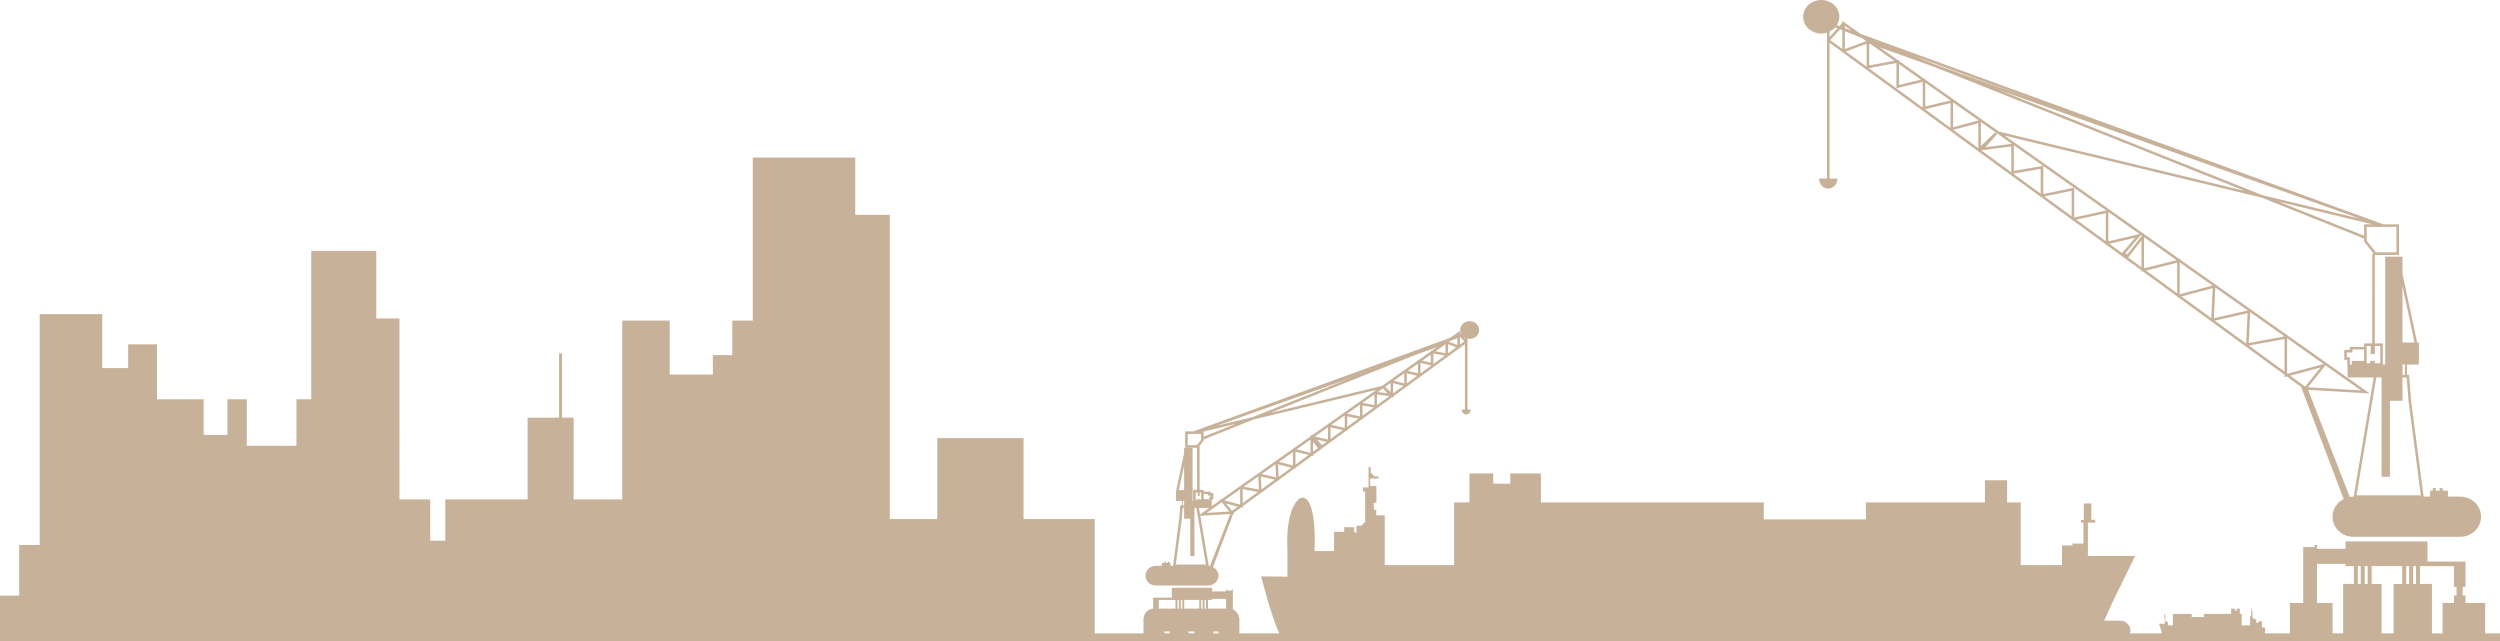 <!-- Generator: Adobe Illustrator 19.2.1, SVG Export Plug-In  -->
<svg version="1.1"
	 xmlns="http://www.w3.org/2000/svg" xmlns:xlink="http://www.w3.org/1999/xlink" xmlns:a="http://ns.adobe.com/AdobeSVGViewerExtensions/3.0/"
	 x="0px" y="0px" width="647.557px" height="166.117px" viewBox="0 0 647.557 166.117"
	 style="enable-background:new 0 0 647.557 166.117;" xml:space="preserve">
<style type="text/css">
	.st0{fill:#C7B299;}
</style>
<defs>
</defs>
<g>
	<path class="st0" d="M471.747,8.684c0.525,0,1.02-0.098,1.49-0.244v1.869l-0.161,0.177l0.161,0.117v35.642h-2.055
		c0,1.44,1.066,2.607,2.385,2.607c1.321,0,2.388-1.167,2.388-2.607H473.9V11.086l3.308,2.412v0.157l0.143-0.052l35.092,25.605v0.132
		l0.078-0.076l16.068,11.726v0.063l0.069-0.013l7.954,5.803v0.308l0.324-0.072l8.506,6.208v0.066l0.069-0.015l9.175,6.695v0.335
		l0.343-0.086l8.899,6.494v0.298l0.3-0.078l8.507,6.207l-0.001,0.054l0.058-0.014l18.953,13.829v0.62l0.62-0.166l3.662,2.671
		l11.032,29.055c-1.702,0.868-2.874,2.585-2.874,4.586c0,2.87,2.389,5.198,5.345,5.198H637.3c2.95,0,5.343-2.328,5.343-5.198
		c0-2.871-2.393-5.201-5.343-5.201h-3.231v-1.525h-1.341v-0.671h-0.819v0.671h-0.968v-0.671h-0.82v0.671h-0.67v1.525h-1.677
		l-3.251-24.844l-0.525-6.678h-0.53v-2.687h3.076v-5.701h-0.781l0.323-0.069l-3.79-17.711v-4.469h-4.473v27.95h-0.614v-5.474h-2.095
		l0.02-22.928h6.264v-7.928h-4.075L481.918,8.763l-4.711-3.329v0.509l-0.752,0.827l-0.671-0.244
		c0.409-0.644,0.661-1.383,0.661-2.183c0-2.395-2.108-4.344-4.698-4.344c-2.591,0-4.697,1.949-4.697,4.344
		C467.05,6.736,469.157,8.684,471.747,8.684z M505.234,33.131l-6.638-4.843l6.638-1.589V33.131z M498.686,27.587v-6.175l6.526,4.612
		L498.686,27.587z M512.442,38.391l-6.518-4.756l6.518-1.745V38.391z M505.896,32.958v-6.453l6.624,4.679L505.896,32.958z
		 M520.973,44.615l-7.778-5.674l7.778-1.011V44.615z M514.31,38.128l2.979-3.406l-0.477-0.457l-3.709,3.533v-6.201l7.998,5.646
		L514.31,38.128z M528.588,50.171l-7.13-5.203l7.13-1.236V50.171z M521.635,44.268v-6.647l7.556,5.336L521.635,44.268z
		 M536.612,56.025l-7.078-5.163l7.078-1.433V56.025z M529.25,50.247V43l7.976,5.632L529.25,50.247z M545.442,62.469l-7.643-5.576
		l7.643-1.669V62.469z M537.272,56.333v-7.666l8.292,5.855L537.272,56.333z M546.36,63.138l6.723-1.574l-3.439,3.971L546.36,63.138z
		 M546.103,62.519v-7.617l8.099,5.721L546.103,62.519z M554.686,69.215l-3.45-2.52l3.45-4.422V69.215z M550.998,65.923l-0.482-0.386
		l4.038-4.664l0.25,0.176L550.998,65.923z M563.928,75.957l-8.065-5.884l8.065-2.038V75.957z M555.348,69.519v-8.086l8.435,5.955
		L555.348,69.519z M572.774,82.412l-7.723-5.635l8.091-2.133L572.774,82.412z M564.589,76.216v-8.26l8.511,6.014L564.589,76.216z
		 M581.807,89.003l-8.159-5.952l8.533-1.926L581.807,89.003z M573.435,82.422l0.378-7.95l8.438,5.961L573.435,82.422z
		 M591.745,96.253l-9.248-6.747l9.248-1.698V96.253z M582.477,88.839l0.377-7.981l8.89,6.278L582.477,88.839z M592.408,96.735
		v-9.131l9.467,6.688l-9.375,2.514L592.408,96.735z M593.186,97.306l7.859-2.108l-3.952,4.959L593.186,97.306z M602.344,94.625
		l9.207,6.502l-13.74-0.809L602.344,94.625z M609.53,128.637c-0.305,0-0.597,0.041-0.885,0.087l-10.801-27.741l15.981,0.939
		l-11.066-7.817l0.052-0.064l-0.104,0.028l-47.357-33.445v-0.27l-0.135,0.173l-35.97-25.404l66.552,16.055l26.561,10.607v0.784
		l2.476,3.127h-0.359l-0.021,23.259h-2.095v0.896h-3.697v0.782h-1.453v2.561h0.792l0.111,4.584h6.733l-5.18,30.86H609.53z
		 M612.357,90.512v2.966h-3.167v0.95h-0.499l-0.046-1.896h-0.777v-1.238h1.454v-0.782H612.357z M622.295,74.104l3.131,14.622h-3.131
		V74.104z M622.295,94.428h0.671v2.687h-0.671V94.428z M619.055,123.495V103.82h3.24v-6.042h1.09l0.48,6.086l3.196,24.444h-16.675
		l5.127-30.53h1.365v25.717H619.055z M615.142,91.719v-2.104h1.405v4.483h-1.405v-0.621h-1.203v0.621h-0.92v-4.483h1.06v2.104
		H615.142z M620.736,58.76v6.605h-5.322l-2.395-3.027V58.76H620.736z M612.357,58.099v2.973l-22.054-8.805l24.18,5.832H612.357z
		 M586.004,50.549L517.662,23.26l93.612,33.384L586.004,50.549z M526.465,25.699l-25.258-9.008l-5.586-2.229L526.465,25.699z
		 M500.953,17.301l80.54,32.16L517.78,34.09l-19.094-13.484v-0.227l-0.239,0.058l-6.582-4.65l-0.035-0.25l-0.253,0.047l-4.648-3.283
		L500.953,17.301z M497.59,20.639l-5.707,1.364v-5.394L497.59,20.639z M484.164,11.315l0.45,0.16l6.051,4.274l-6.501,1.201V11.315z
		 M491.221,16.319v6.522l6.803-1.625v6.653l-14.011-10.222L491.221,16.319z M483.503,17.276l-5.411-3.949l5.411-2.007V17.276z
		 M477.87,6.711l1.682,1.188l-1.682-0.613V6.711z M477.87,8.084l4.472,1.787l1.094,0.771l-5.565,2.063V8.084z M477.207,6.929v0.118
		l-0.082-0.029L477.207,6.929z M476.612,7.583l0.596,0.238v4.861l-3.146-2.296L476.612,7.583z M473.9,8.179
		c0.566-0.272,1.059-0.645,1.461-1.097l0.595,0.238L473.9,9.58V8.179z"/>
	<path class="st0" d="M647.557,166.117v-2.062h-3.845v-7.873h-5.093v-1.94h-0.746v-2.235h0.746v-6.559h-9.839v-5.214h-21.244v1.916
		h-7.377v-0.994h-0.62v0.567h-2.958v14.459h-3.428v7.873h-6.546c0.147-0.402,0.109-1.546,0.109-1.546l-0.828,0.017v-1.207
		c0.003-0.153,0.003-0.278,0.003-0.414h-0.863c0.001,0.247,0.008,0.414,0.008,0.414h-0.618v-0.906H584.1v-0.219h-0.311v0.25h-0.076
		v-0.318h-0.147l-0.123-0.183v-1.424h0.069v-0.196h-0.176v-0.96h-0.068v0.262l-0.118,0.179h-0.13v0.097h0.265v0.354h-0.195v0.793
		h0.08v0.323h-0.076v0.264h-0.268v2.346h-2.178v-2.952h-0.486v-1.363h-0.748v0.482h-0.534v-0.482h-0.963v1.363h-7.012v0.8h-3.21
		v-0.8h-4.869v2.952h-1.297v-0.926h-0.328v-0.09h-0.349v-0.989h0.081v-0.123h-0.091v-0.776h-0.238v0.77h-0.118v0.13h0.227v1.576
		h-1.485l0.666,2.031v0.473h-8.197c0.062-0.224,0.136-0.44,0.136-0.683c0-1.439-1.164-2.606-2.602-2.606h-4.195l2.528-5.571
		l5.488-11.181h-12.238v-8.652h1.886v-0.723h-0.996v-4.233h-1.952v4.273h-0.746v0.666h0.663v5.44h-2.865v0.497h-2.698v5.106h-10.692
		v-16.254h-3.528v-5.727h-5.729v5.727h-30.851v4.407h-26.443v-4.407h-57.737v-7.49h-7.931v2.644h-4.409v-2.644h-6.171v7.49h-3.966
		v16.254h-17.967v-12.912h-2.2v-1.451h-0.624v-1.784h0.664v-4.361h-1.619v-1.95h2.201v-0.54h-1.08l-0.977-0.976v-1.434h-0.558v5.272
		h-1.454v1.08h0.582v7.848l-0.997,0.997h-1.246v1.744h-0.623v-1.369h-2.573v1.204h-2.619v4.98h-5.065c0,0,0.831-14.452-3.488-13.829
		c0,0-4.153,1.582-3.531,13.829v6.646l-6.824-0.095c0,0,2.959,11.554,4.767,14.767H321.03v-3.966h-0.047
		c-0.162-1.03-0.791-1.871-1.639-2.235v-5.146h-0.304v0.277h-1.153v-0.277h-0.3v0.486h-3.626v-0.942h-10.435v2.565h-4.835v2.844
		c-1.25,0.046-2.273,1.076-2.486,2.43h-0.015v0.174c-0.011,0.113-0.03,0.227-0.03,0.344c0,0.117,0.019,0.23,0.03,0.344v3.104
		h-12.623v-29.6h-18.445v-20.974h-22.354v20.974h-12.294V55.658h-8.941V40.809h-26.54v42.234h-5.317v8.943h-5.028v5.027h-11.179
		v-13.97h-12.295v46.313h-12.589v-21.165h-3.011V91.558h-0.767v16.633h-8.142v21.165h-21.316v10.689h-3.913v-10.689h-7.963V82.484
		h-6.006V64.957H80.613v38.46h-3.825v12.039H63.934v-12.039h-5.029v9.244h-6.148v-9.244H40.663V89.19h-7.466v6.147h-6.707V81.367
		H10.284v59.797H4.969v13.115H0v11.838H647.557z M626.839,146.64h8.797v5.366h0.673v2.235h-0.673v1.94h-2.957v7.873h-2.743v-12.794
		h-3.097V146.64z M625.051,146.64h0.746v4.621h-0.746V146.64z M623.262,146.64h0.747v4.621h-0.747V146.64z M614.322,146.64h7.899
		v4.621h-2.236v12.794h-3.105v-12.794h-2.558V146.64z M612.532,146.64h0.746v4.621h-0.746V146.64z M610.741,146.64h0.746v4.621
		h-0.746V146.64z M600.16,146.062h7.377v0.578h2.162v4.621h-2.771v12.794h-2.743v-7.873h-4.025V146.062z M302.958,164.055h-1.347
		v-0.492h1.347V164.055z M309.374,164.055h-1.527v-0.492h1.527V164.055z M315.612,164.055h-1.35v-0.492h1.35V164.055z
		 M312.899,155.402h1.062v-0.286h3.626v2.533h-4.689V155.402z M312.022,155.402h0.365v2.247h-0.365V155.402z M311.141,155.402h0.37
		v2.247h-0.37V155.402z M306.747,155.402h3.884v2.247h-3.884V155.402z M305.868,155.402h0.367v2.247h-0.367V155.402z
		 M304.992,155.402h0.361v2.247h-0.361V155.402z M300.157,155.402h4.319v2.247h-4.319V155.402z"/>
	<path class="st0" d="M299.342,151.663h13.641c1.452,0,2.629-1.142,2.629-2.554c0-0.979-0.59-1.804-1.424-2.232l5.235-13.779
		l0.293-0.019l-0.183-0.228l1.914-1.396l0.44,0.117v-0.438l4.857-3.544l0.051,0.01l-0.001-0.044l4.272-3.119l0.17,0.038
		l-0.008-0.156l4.046-2.952l0.282,0.076v-0.281l4.236-3.093l0.304,0.078v-0.3l4.373-3.188l0.165,0.039v-0.158l4.051-2.958
		l0.289,0.063v-0.276l3.781-2.757l0.159,0.033v-0.15l7.715-5.629l0.219,0.21v-0.35l0.143,0.021l-0.076-0.088l3.407-2.484
		l0.066,0.018v-0.067l3.546-2.588h0.001l10.016-7.308l0.21,0.077v-0.231l1.288-0.939v16.94h-0.84c0,0.707,0.522,1.281,1.171,1.281
		c0.647,0,1.169-0.574,1.169-1.281h-0.838V88.653l0.162-0.119l-0.162-0.177v-0.669c0.186,0.041,0.364,0.105,0.562,0.105
		c1.365,0,2.474-1.034,2.474-2.3c0-1.269-1.108-2.302-2.474-2.302c-1.364,0-2.474,1.033-2.474,2.302
		c0,0.354,0.102,0.679,0.255,0.979l-0.043,0.017l-0.251-0.275v-0.511l-2.562,1.81l-66.474,24.221h-2.142v4.232h3.077l0.01,10.928
		h-1.027v2.856h-0.137v-13.73h-2.191v1.367l-2.029,9.495l0.324,0.068h-0.385v2.8h1.509v1.152h-0.413l-0.272,3.419l-1.6,12.238
		h-0.656v-0.753h-0.329v-0.33h-0.401v0.33h-0.475v-0.33h-0.404v0.33h-0.657v0.753h-1.583c-1.455,0-2.628,1.142-2.628,2.551
		C296.714,150.522,297.887,151.663,299.342,151.663z M379.45,87.446v0.183l-0.386-0.425
		C379.181,87.301,379.313,87.373,379.45,87.446z M378.162,87.315l0.079-0.032l1.048,1.153l-1.127,0.822V87.315z M313.403,146.64
		c-0.107-0.016-0.203-0.058-0.312-0.062l-2.176-12.979l7.741-0.456L313.403,146.64z M313.631,128.376v0.274h-0.375l-0.029,1.099
		h-0.074v-0.467h-1.391v-1.289h1.154v0.383H313.631z M316.479,130.077l1.925,2.418l-5.837,0.346L316.479,130.077z M313.231,131.562
		l-2.377,1.681l-0.282-1.681H313.231z M319.121,132.333l-1.523-1.91l3.029,0.812L319.121,132.333z M321.228,130.71l-4.093-1.095
		l4.093-2.89V130.71z M321.888,130.315v-3.617l3.961,0.727L321.888,130.315z M322.149,126.075l3.785-2.675l0.162,3.399
		L322.149,126.075z M326.756,126.763l-0.157-3.337l3.609,0.818L326.756,126.763z M326.794,122.791l3.584-2.53l0.158,3.38
		L326.794,122.791z M331.193,123.526l-0.153-3.276l3.409,0.9L331.193,123.526z M334.896,120.585l-3.622-0.957l3.622-2.56V120.585z
		 M335.557,120.342v-3.345l3.402,0.861L335.557,120.342z M339.436,117.296l-3.58-0.904l3.58-2.528V117.296z M340.097,117.03v-2.588
		l1.285,1.647L340.097,117.03z M342.431,115.326l-1.247-1.439l2.436,0.571L342.431,115.326z M343.973,113.862l-3.402-0.798
		l3.402-2.404V113.862z M344.635,113.719v-3.023l3.189,0.697L344.635,113.719z M348.314,110.826l-3.493-0.764l3.493-2.469V110.826z
		 M348.975,110.552v-2.706l2.901,0.59L348.975,110.552z M352.255,107.838l-3.331-0.676l3.331-2.352V107.838z M352.915,107.676
		v-2.633l2.917,0.506L352.915,107.676z M355.996,104.907l-3.115-0.54l3.115-2.199V104.907z M356.658,104.947v-2.764l3.215,0.419
		L356.658,104.947z M356.877,101.546l1.353-0.956l1.112,1.274L356.877,101.546z M360.188,101.533l-1.402-1.335l1.402-0.99V101.533z
		 M360.849,101.887v-2.641l2.65,0.707L360.849,101.887z M363.727,99.33l-2.694-0.72l2.694-1.904V99.33z M364.389,99.305v-2.617
		l2.7,0.648L364.389,99.305z M367.274,96.699l-2.641-0.632l2.641-1.866V96.699z M367.936,96.719v-2.724l2.813,0.672L367.936,96.719z
		 M368.38,93.42l2.232-1.576v2.109L368.38,93.42z M371.273,94.283v-2.706l2.964,0.545L371.273,94.283z M375.545,88.36l1.954-0.78
		v1.778l-2.208-0.818L375.545,88.36z M375.072,89.161l2.135,0.793l-2.135,1.558V89.161z M374.411,91.483l-2.607-0.48l2.607-1.842
		V91.483z M372.114,89.974l-1.218,0.863l-0.283-0.053v0.252l-3.089,2.179l-0.25-0.059v0.235l-3.496,2.47l-0.051-0.011l-3.524,2.538
		l-0.015-0.003l-2.227,1.574l-28.959,6.986l37.387-14.929L372.114,89.974z M349.687,97.972l-25.194,10.06l-9.32,2.248
		L349.687,97.972z M311.762,111.781l8.43-2.032l-8.43,3.365V111.781z M311.762,113.828l12.939-5.168l31.802-7.669l-16.795,11.872
		l-0.272-0.344v0.278l-0.091-0.021l0.091,0.104v0.175l-4.424,3.125l-0.116-0.032v0.111l-4.456,3.149l-0.102-0.027l0.006,0.097
		l-4.42,3.12l-0.028-0.009l0.002,0.027l-4.661,3.292l-0.009-0.002l-4.923,3.486l-0.473-0.127l0.235,0.294l-2.212,1.563l0.043-1.809
		h0.395v-1.598h-0.716v-0.383h-1.815v-0.439h-1.031l-0.01-11.258h-0.127l1.169-1.478V113.828z M310.01,115.305h-2.364v-2.91h3.456
		v1.533L310.01,115.305z M309.705,127.556h0.522v0.861h0.521v-0.861h0.353v1.862h-0.282v-0.136h-0.592v0.136h-0.522V127.556z
		 M305.346,126.95l1.369-6.399v6.399H305.346z M306.715,129.749v1.152h-0.336v-1.152H306.715z M306.106,134.39l0.226-2.828h0.383
		v2.8h1.59v9.67h1.069v-12.47h0.528l2.458,14.664h-7.8L306.106,134.39z"/>
</g>
</svg>